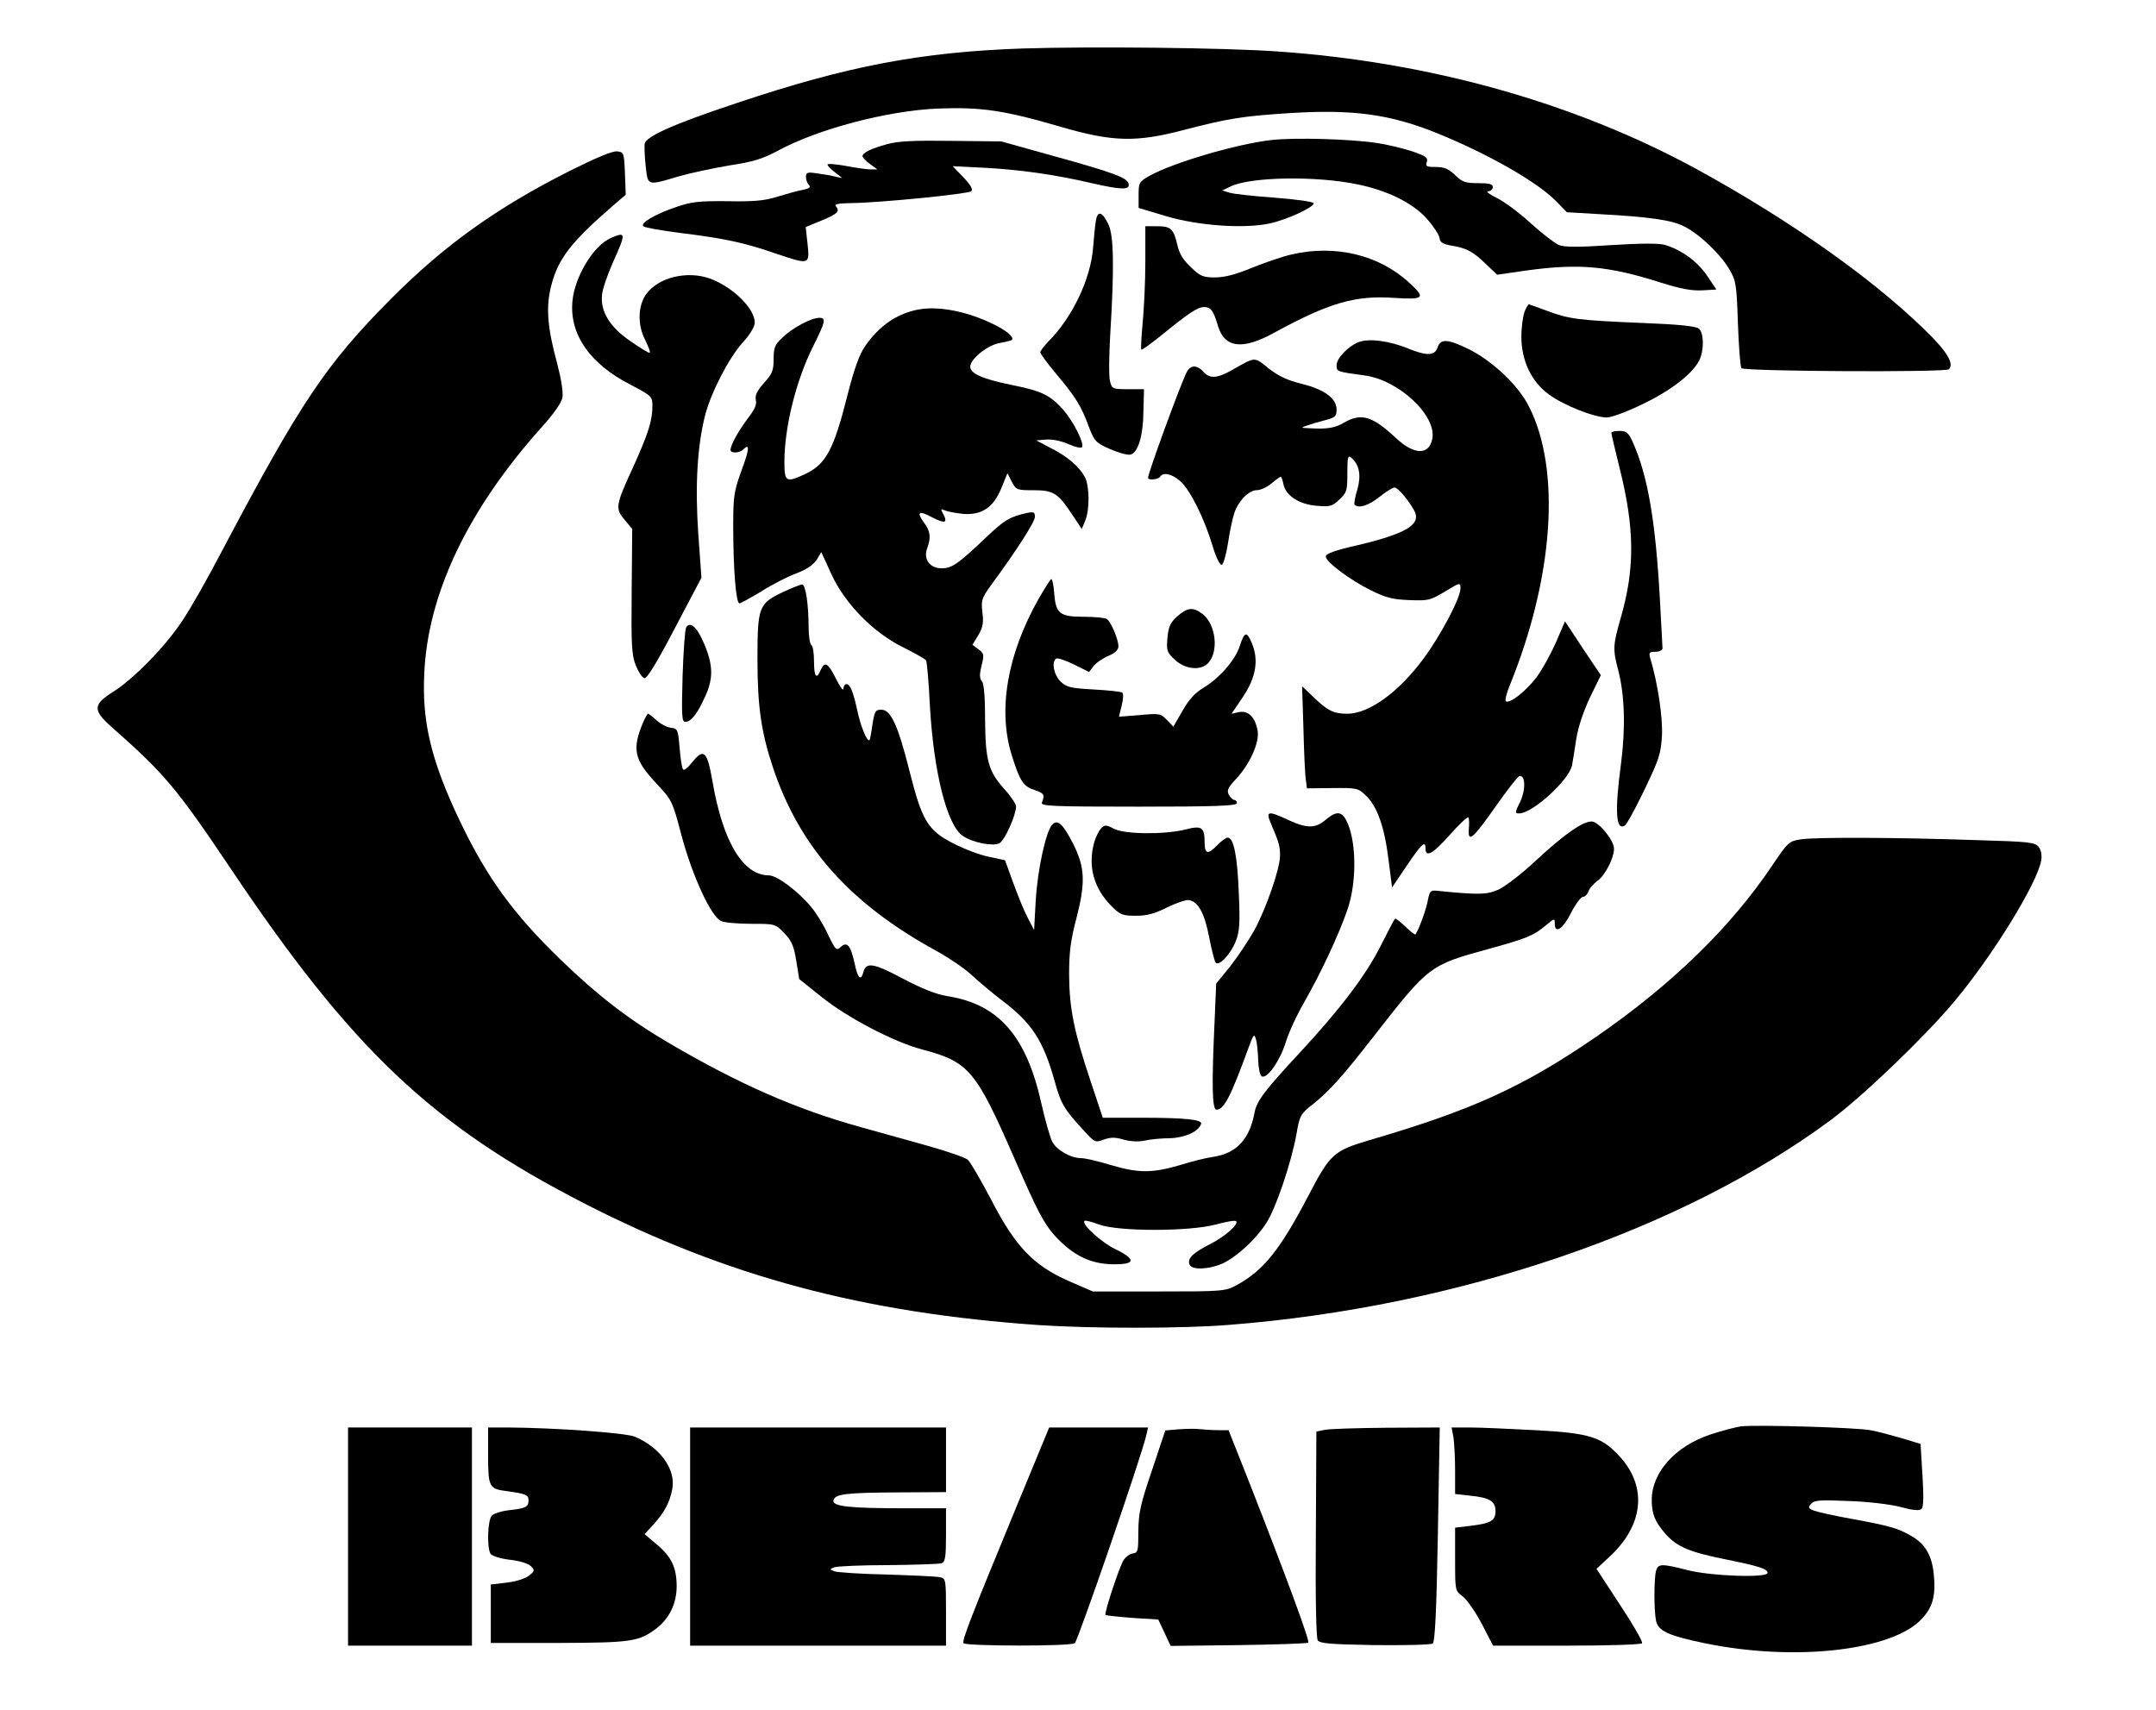 <?xml version="1.0" encoding="UTF-8" standalone="yes"?>
<svg version="1.0" xmlns="http://www.w3.org/2000/svg" width="600pt" height="476pt" viewBox="0 0 800 635" preserveAspectRatio="xMidYMid meet">
  <g transform="translate(0,635) scale(0.1,-0.1)" fill="#000000" stroke="none">
    <path d="M3795 6170 c-377 -13 -652 -65 -1060 -202 -238 -79 -338 -124 -344
-152 -1 -10 0 -47 4 -82 8 -75 5 -74 122 -39 45 13 131 31 190 41 86 13 122
24 178 54 149 81 407 149 595 157 161 6 245 -6 460 -69 190 -55 277 -57 455
-10 162 42 216 51 390 62 236 15 373 -4 547 -74 192 -78 374 -182 444 -254
l39 -40 120 -7 c185 -10 271 -22 316 -46 56 -28 135 -103 167 -159 25 -42 27
-55 32 -202 3 -86 9 -160 13 -165 12 -12 758 -16 770 -4 21 21 -7 67 -91 148
-199 194 -507 410 -847 596 -452 246 -990 397 -1555 436 -197 14 -689 19 -945
11z"/>
    <path d="M4717 5830 c-130 -15 -364 -84 -452 -133 -38 -22 -40 -25 -40 -71 l0
-48 100 -30 c120 -36 290 -48 385 -28 63 13 165 60 165 75 0 6 -65 15 -145 21
-80 6 -156 14 -169 19 l-25 8 27 13 c71 38 323 42 477 9 111 -23 203 -69 255
-127 24 -27 45 -59 47 -71 2 -17 12 -23 45 -29 55 -9 80 -22 128 -69 l41 -39
104 15 c199 28 309 18 506 -45 70 -22 112 -30 151 -28 l53 3 -35 52 c-36 53
-94 95 -157 114 -21 6 -90 6 -198 -1 -118 -8 -174 -8 -194 0 -15 6 -62 42
-104 80 -42 39 -99 81 -127 95 -27 13 -42 24 -32 25 9 0 17 7 17 15 0 12 -13
15 -55 15 -47 0 -58 4 -85 30 -24 23 -40 30 -71 30 -35 0 -40 2 -34 19 5 16
-4 22 -57 40 -35 11 -92 25 -128 30 -98 15 -305 21 -393 11z"/>
    <path d="M3292 5815 c-61 -17 -92 -32 -92 -45 0 -4 12 -18 28 -29 l27 -20 -25
0 c-14 0 -55 6 -92 13 -38 7 -68 9 -68 5 0 -4 12 -17 28 -29 l27 -21 -25 5
c-14 4 -44 9 -67 12 -38 6 -43 4 -43 -13 0 -10 5 -24 11 -30 8 -8 2 -13 -23
-18 -18 -3 -60 -15 -93 -25 -48 -15 -86 -19 -185 -17 -107 1 -135 -2 -190 -21
-80 -27 -136 -60 -124 -72 5 -5 67 -16 138 -25 162 -20 237 -36 350 -75 130
-44 130 -44 122 34 l-7 63 56 23 c61 25 72 35 57 53 -8 9 5 12 56 13 106 1
436 34 446 44 7 7 -4 25 -29 51 l-40 42 120 -6 c129 -7 259 -25 396 -57 109
-25 142 -26 137 -3 -4 23 -55 42 -283 105 l-190 53 -185 2 c-138 2 -199 -1
-238 -12z"/>
    <path d="M2114 5716 c-270 -136 -465 -275 -664 -475 -241 -242 -337 -386 -625
-931 -53 -102 -121 -222 -151 -266 -63 -95 -180 -215 -258 -264 -73 -46 -74
-67 -4 -129 195 -172 241 -226 439 -521 453 -676 749 -957 1316 -1248 530
-272 1038 -407 1691 -452 198 -13 531 -13 703 1 846 66 1679 350 2233 760 120
89 349 309 458 439 142 169 308 438 324 525 3 18 0 38 -9 50 -14 18 -33 20
-238 26 -292 10 -584 11 -643 3 -46 -7 -49 -9 -107 -95 -156 -233 -377 -447
-659 -641 -269 -184 -457 -270 -841 -382 -130 -39 -143 -50 -225 -208 -104
-199 -167 -277 -266 -330 -41 -22 -52 -23 -288 -23 l-245 0 -90 39 c-131 58
-198 128 -288 303 -38 72 -76 138 -86 147 -9 8 -75 31 -146 51 -72 20 -184 51
-251 70 -239 66 -452 160 -707 309 -157 92 -268 178 -411 316 -172 167 -270
301 -370 510 -106 222 -142 367 -133 549 13 297 162 609 436 915 45 50 73 90
77 110 3 21 -4 67 -20 128 -36 132 -42 208 -22 286 26 102 73 163 235 303 l42
36 -3 79 c-3 77 -4 79 -29 82 -17 2 -79 -24 -175 -72z"/>
    <path d="M4066 5528 c-3 -18 -7 -62 -10 -98 -9 -116 -77 -259 -166 -348 -16
-17 -30 -35 -30 -40 0 -5 26 -41 58 -79 72 -85 95 -122 122 -197 21 -54 26
-60 78 -83 30 -13 64 -23 75 -21 29 4 49 68 50 163 l2 80 -59 0 c-57 0 -60 1
-67 29 -5 16 -4 97 1 180 15 244 13 365 -8 405 -23 47 -40 50 -46 9z"/>
    <path d="M4250 5378 c0 -73 -5 -176 -10 -228 -5 -52 -7 -96 -5 -98 2 -3 37 23
77 55 99 81 133 103 156 103 25 0 35 -14 51 -68 24 -84 91 -93 210 -27 204
111 300 139 444 129 113 -7 119 -1 57 56 -112 104 -276 143 -438 105 -35 -8
-101 -31 -148 -50 -58 -24 -100 -35 -135 -35 -44 0 -55 4 -90 38 -28 26 -43
50 -50 82 -14 60 -24 70 -75 70 l-44 0 0 -132z"/>
    <path d="M2265 5466 c-64 -28 -134 -144 -142 -235 -11 -123 65 -232 215 -309
80 -42 82 -44 82 -80 0 -54 -16 -103 -71 -225 -66 -143 -68 -155 -32 -197 l28
-34 -2 -231 c-2 -200 0 -236 15 -275 10 -25 24 -46 32 -48 10 -2 46 57 113
185 l99 188 -12 167 c-12 178 -3 321 25 434 22 86 88 214 140 272 27 29 45 60
45 74 0 53 -82 133 -167 164 -85 30 -191 4 -236 -58 -31 -43 -33 -114 -4 -170
13 -27 21 -48 16 -48 -4 0 -36 19 -70 43 -77 52 -113 111 -106 173 2 22 21 76
41 121 49 109 48 114 -9 89z"/>
    <path d="M5658 5193 c-6 -16 -12 -57 -12 -93 0 -88 37 -168 103 -215 54 -40
168 -85 214 -85 18 0 77 22 134 50 104 50 183 111 209 161 19 37 18 103 -1
119 -11 9 -78 16 -213 21 -235 10 -268 14 -351 45 -35 13 -65 24 -67 24 -3 0
-10 -12 -16 -27z"/>
    <path d="M3403 5200 c-78 -16 -142 -61 -194 -136 -21 -31 -40 -84 -64 -178
-52 -207 -81 -261 -160 -297 -69 -32 -75 -28 -75 45 0 130 43 303 107 431 45
90 49 105 23 105 -30 0 -100 -37 -137 -73 -29 -27 -33 -38 -33 -80 0 -43 -5
-55 -36 -89 -26 -30 -34 -46 -30 -63 4 -16 -4 -35 -28 -66 -36 -47 -66 -102
-66 -119 0 -14 33 -13 48 2 24 24 22 -1 -8 -81 -27 -75 -30 -93 -30 -204 0
-157 10 -287 23 -287 5 0 41 20 81 44 39 25 97 55 130 67 39 15 64 32 76 51
l17 28 38 -83 c51 -110 156 -217 269 -272 42 -21 79 -42 82 -47 3 -5 10 -80
14 -166 14 -250 64 -448 123 -486 37 -25 112 -39 135 -27 20 10 62 105 62 137
0 9 -20 39 -45 66 -58 65 -69 106 -70 259 0 82 -4 131 -12 140 -9 11 -9 25 -1
58 10 40 9 45 -11 60 l-23 17 22 36 c17 29 20 46 15 85 -5 44 -3 52 34 103 97
132 161 233 161 251 0 18 -4 20 -32 14 -61 -14 -80 -25 -147 -88 -106 -101
-129 -117 -167 -117 -44 0 -69 34 -54 74 15 41 12 64 -12 96 -29 40 -19 46 31
19 47 -24 58 -21 41 12 -11 20 -10 21 6 14 11 -5 42 -10 69 -13 69 -5 112 25
141 97 l22 54 16 -31 c16 -31 19 -32 79 -32 75 0 92 -10 143 -87 l38 -57 12
29 c18 40 17 130 0 163 -21 39 -63 76 -126 108 l-55 29 37 3 c22 2 56 -5 83
-17 24 -11 47 -16 50 -11 9 15 -33 97 -71 140 -49 54 -78 68 -191 91 -108 22
-153 42 -153 68 0 28 64 79 107 87 21 4 42 9 46 11 13 8 -14 33 -62 57 -100
50 -211 72 -288 56z"/>
    <path d="M5040 5079 c-39 -16 -80 -60 -80 -85 0 -24 1 -24 104 -38 128 -17
270 -151 251 -237 -13 -60 -68 -58 -135 5 -87 81 -128 94 -192 57 -33 -20 -64
-25 -128 -21 -33 1 -34 2 -10 10 14 5 44 14 68 20 37 10 42 14 42 39 0 42 -45
75 -130 96 -52 13 -85 28 -122 57 -55 44 -47 45 -138 -7 -54 -30 -81 -32 -105
-5 -25 28 -50 25 -64 -7 -29 -63 -141 -371 -141 -387 0 -10 38 -7 45 4 11 18
43 11 74 -16 36 -30 90 -138 121 -242 13 -43 27 -71 34 -69 6 2 16 38 23 81 6
42 17 92 23 110 15 46 54 86 84 86 13 0 38 11 54 25 17 14 32 25 35 25 2 0 7
-13 10 -29 9 -42 59 -74 124 -79 49 -4 57 -2 84 24 27 25 29 33 29 97 0 58 2
68 14 58 31 -26 38 -66 23 -119 -9 -28 -13 -53 -10 -56 15 -15 52 -3 92 29 24
19 49 35 56 35 13 0 52 -47 74 -87 26 -51 -31 -85 -218 -129 -76 -17 -111 -30
-111 -40 0 -20 90 -88 168 -126 54 -27 81 -34 142 -36 71 -3 78 -1 133 32 56
34 57 34 57 11 0 -35 -74 -176 -140 -264 -91 -122 -200 -201 -280 -201 -51 0
-73 11 -126 62 l-42 40 5 -159 c2 -87 6 -172 9 -189 l4 -31 94 1 c92 1 96 0
125 -28 42 -40 69 -117 84 -239 l13 -102 52 77 c57 85 72 99 72 69 0 -37 27
-22 90 49 35 39 65 68 69 65 3 -3 4 -22 2 -42 -4 -54 14 -39 99 82 42 60 81
110 88 113 23 7 25 -49 4 -94 -20 -41 -21 -44 -4 -44 50 0 185 124 196 178 3
15 10 60 16 99 7 45 27 103 51 154 l40 82 -67 100 -66 100 -34 -79 c-19 -43
-51 -101 -72 -129 -39 -51 -98 -98 -113 -89 -5 2 1 28 13 57 164 402 192 803
72 1038 -39 78 -134 168 -224 213 -78 38 -104 39 -115 6 -10 -31 -40 -32 -107
-5 -71 30 -151 40 -188 24z"/>
    <path d="M5980 4743 c0 -5 14 -62 30 -128 57 -226 58 -375 5 -559 -29 -101
-30 -116 -10 -192 25 -95 28 -217 11 -349 -24 -178 -19 -251 14 -230 7 4 40
64 73 133 54 112 61 133 65 201 3 68 -15 193 -44 289 -5 19 -3 22 20 22 14 0
26 6 26 13 0 6 -5 91 -10 187 -16 287 -45 452 -98 573 -18 41 -25 47 -51 47
-17 0 -31 -3 -31 -7z"/>
    <path d="M3854 4127 c-117 -207 -153 -415 -99 -584 30 -95 42 -113 86 -127 34
-12 36 -17 25 -46 -5 -13 38 -15 359 -15 285 0 365 3 365 13 0 6 -4 12 -10 12
-5 0 -14 9 -20 19 -8 16 -4 26 25 57 52 55 89 136 82 180 -9 51 -34 77 -70 70
l-27 -6 42 62 c49 73 60 138 33 201 -19 45 -27 42 -45 -13 -17 -52 -77 -120
-135 -154 -31 -19 -53 -43 -77 -85 l-34 -59 -24 25 c-23 24 -28 25 -101 18
l-77 -6 10 41 c6 22 7 44 3 48 -3 4 -51 9 -105 12 -87 5 -102 8 -124 29 -26
25 -35 74 -17 86 6 3 35 -7 66 -22 l56 -28 17 22 c9 12 34 29 55 38 25 10 37
22 37 35 0 27 -28 92 -43 102 -7 4 -44 8 -83 8 -91 0 -106 11 -112 84 -2 31
-7 56 -11 56 -3 0 -24 -33 -47 -73z"/>
    <path d="M2903 4151 c-88 -42 -93 -54 -93 -249 0 -174 14 -271 57 -400 99
-297 286 -507 608 -683 44 -24 103 -64 130 -89 28 -26 77 -67 111 -93 112 -84
155 -150 197 -300 24 -87 36 -106 109 -185 40 -44 42 -45 74 -33 26 9 42 9 73
0 24 -7 54 -9 78 -4 21 5 64 9 95 9 56 2 106 25 115 53 6 16 -58 23 -219 23
l-146 0 -46 138 c-61 183 -78 267 -79 392 0 84 5 127 28 214 33 130 31 186
-13 273 -38 74 -57 92 -77 72 -24 -24 -55 -167 -62 -283 l-6 -109 -23 44 c-13
24 -37 83 -54 130 l-31 85 -60 13 c-32 6 -92 29 -131 49 -96 49 -117 85 -163
267 -43 172 -70 230 -105 230 -22 0 -25 -5 -33 -54 -4 -30 -9 -57 -11 -59 -9
-8 -34 54 -46 113 -15 68 -26 95 -40 95 -6 0 -10 -8 -11 -17 0 -10 -12 6 -27
36 -30 60 -42 67 -57 34 -16 -38 -25 -26 -25 31 0 30 -4 58 -10 61 -5 3 -10
32 -10 63 0 86 -11 162 -24 162 -6 0 -39 -13 -73 -29z"/>
    <path d="M4369 4062 c-26 -23 -33 -38 -37 -80 -4 -48 -2 -54 28 -82 39 -36 97
-41 124 -11 39 43 28 142 -21 181 -35 27 -57 25 -94 -8z"/>
    <path d="M2545 4020 c-4 -7 -10 -88 -13 -181 -4 -145 -3 -169 10 -169 21 0 43
27 72 90 33 70 32 119 -2 200 -26 62 -52 85 -67 60z"/>
    <path d="M2385 3667 c-41 -98 -33 -137 47 -223 61 -65 62 -67 95 -192 41 -155
112 -308 149 -322 14 -6 65 -10 113 -10 86 0 87 0 121 -35 27 -28 35 -47 44
-102 l11 -68 85 -68 c95 -76 267 -166 370 -193 176 -47 200 -75 347 -412 83
-190 106 -234 147 -280 67 -73 132 -105 216 -106 84 -1 87 18 9 56 -51 24
-127 93 -115 105 3 3 26 -3 53 -13 70 -27 338 -27 436 0 37 10 71 16 74 12 11
-11 -41 -57 -98 -86 -63 -32 -84 -53 -75 -75 8 -21 71 -19 123 4 53 25 123 89
162 150 36 55 93 225 112 330 12 70 15 75 62 112 61 49 108 101 227 254 202
259 206 262 422 321 145 40 170 50 217 90 30 25 31 25 31 5 0 -40 30 -21 60
39 17 33 37 60 44 60 8 0 17 9 21 20 3 11 19 29 34 40 28 20 61 84 61 119 0
31 -57 101 -83 101 -34 0 -101 -47 -207 -145 -52 -49 -115 -97 -139 -108 -44
-19 -73 -20 -231 -4 -21 2 -25 -3 -31 -35 -5 -31 -34 -111 -46 -127 -2 -3 -19
11 -38 29 -19 18 -36 32 -38 29 -3 -2 -27 -49 -55 -104 -56 -110 -150 -233
-300 -395 -127 -136 -158 -178 -166 -218 -18 -101 -67 -154 -153 -167 -24 -3
-81 -17 -125 -31 -103 -30 -154 -30 -258 1 -46 14 -94 25 -108 25 -39 0 -92
30 -108 62 -8 16 -26 79 -40 141 -55 249 -158 368 -346 398 -44 7 -95 27 -169
66 -109 58 -136 62 -146 23 -9 -34 -21 -22 -32 32 -15 68 -28 84 -52 62 -16
-15 -19 -12 -48 48 -16 35 -44 80 -62 101 -49 59 -127 117 -157 117 -96 0
-171 126 -209 349 -20 114 -32 125 -77 69 -14 -18 -28 -29 -32 -25 -4 4 -10
40 -13 80 -6 69 -7 72 -33 75 -14 2 -38 14 -53 28 -14 13 -28 24 -31 24 -3 0
-11 -15 -19 -33z"/>
    <path d="M4716 3293 c31 -73 34 -85 34 -120 0 -48 -51 -195 -96 -278 -21 -37
-61 -97 -89 -133 l-52 -64 -6 -142 c-11 -237 -9 -326 7 -326 28 0 53 48 121
235 17 46 19 48 26 25 4 -14 7 -48 8 -77 1 -28 6 -55 13 -59 19 -12 67 56 89
125 10 35 42 104 70 152 62 109 129 252 160 344 31 90 33 224 6 303 -22 61
-42 67 -89 27 -37 -31 -69 -31 -136 0 -77 36 -86 34 -66 -12z"/>
    <path d="M4086 3275 c-8 -9 -20 -32 -26 -53 -24 -88 -2 -169 64 -236 33 -33
42 -36 92 -36 41 0 69 8 115 31 33 16 70 29 81 27 34 -5 58 -49 75 -138 9 -47
20 -89 24 -94 13 -15 56 32 75 80 14 36 16 68 11 176 -5 139 -19 208 -41 208
-7 0 -25 -13 -41 -30 -33 -34 -45 -31 -45 13 0 56 -11 63 -72 47 -76 -19 -225
-18 -265 3 -28 15 -33 15 -47 2z"/>
    <path d="M6460 1054 c-19 -3 -70 -16 -112 -30 -130 -43 -217 -140 -218 -241 0
-54 11 -82 51 -128 42 -48 90 -68 225 -95 123 -25 154 -35 154 -50 0 -19 -209
-12 -295 10 -99 25 -111 25 -119 -2 -8 -30 -8 -147 0 -186 8 -37 45 -55 181
-83 333 -69 699 -28 807 92 40 43 51 87 43 165 -7 70 -33 113 -83 141 -49 29
-82 38 -223 64 -62 11 -124 25 -138 30 -22 8 -23 12 -12 25 12 14 32 16 139
11 70 -2 155 -12 193 -22 48 -13 71 -15 79 -7 7 7 8 48 3 126 l-7 115 -69 21
c-38 11 -90 25 -117 30 -54 10 -427 21 -482 14z"/>
    <path d="M1290 645 l0 -405 230 0 230 0 0 405 0 405 -230 0 -230 0 0 -405z"/>
    <path d="M1810 946 c0 -116 4 -124 67 -132 73 -10 83 -14 83 -34 0 -25 -9 -30
-71 -37 -28 -3 -57 -12 -65 -20 -16 -16 -19 -119 -5 -142 6 -8 36 -18 71 -22
37 -4 69 -14 79 -24 15 -15 14 -18 -7 -35 -14 -11 -48 -22 -83 -26 l-59 -7 0
-108 0 -109 253 0 c271 1 297 5 362 54 48 37 75 93 75 156 0 69 -19 110 -73
155 l-46 39 34 37 c41 46 60 82 69 132 13 72 -46 154 -140 193 -34 14 -295 33
-471 34 l-73 0 0 -104z"/>
    <path d="M2560 645 l0 -405 475 0 475 0 0 125 c0 121 -1 125 -22 129 -13 3
-102 7 -198 10 -96 2 -184 8 -194 12 -19 7 -19 8 0 15 10 4 101 8 201 8 100 1
188 4 197 7 13 5 16 24 16 105 l0 99 -157 0 c-201 0 -265 7 -261 29 5 24 45
29 241 30 l177 1 0 120 0 120 -475 0 -475 0 0 -405z"/>
    <path d="M3772 757 c-172 -417 -203 -497 -197 -508 8 -11 395 -12 413 0 11 7
250 700 266 774 l6 27 -184 0 -183 0 -121 -293z"/>
    <path d="M4370 1043 l-46 -4 -49 -147 c-43 -126 -50 -158 -51 -227 0 -75 -1
-80 -22 -83 -12 -2 -28 -15 -36 -30 -19 -39 -69 -192 -64 -198 3 -2 48 -7 100
-11 l96 -6 23 -49 23 -49 252 3 c139 2 255 6 259 9 6 7 -80 240 -216 587 l-80
202 -37 0 c-20 0 -53 2 -72 4 -19 2 -55 1 -80 -1z"/>
    <path d="M4915 1041 l-30 -6 -2 -380 c-2 -228 1 -386 7 -395 8 -12 45 -15 212
-18 112 -1 208 1 215 6 8 5 14 116 19 405 l7 397 -199 -1 c-109 -1 -212 -4
-229 -8z"/>
    <path d="M5394 1013 c3 -21 6 -77 6 -124 l0 -86 54 -6 c74 -7 96 -21 96 -57 0
-36 -17 -46 -92 -55 l-58 -7 0 -117 c0 -117 0 -117 28 -138 16 -12 48 -58 71
-102 l42 -81 274 0 c155 0 276 4 279 9 4 5 -33 69 -82 143 l-87 133 48 45
c126 116 141 257 41 369 -68 76 -112 90 -316 101 -95 5 -204 10 -242 10 l-69
0 7 -37z"/>
  </g>
</svg>
